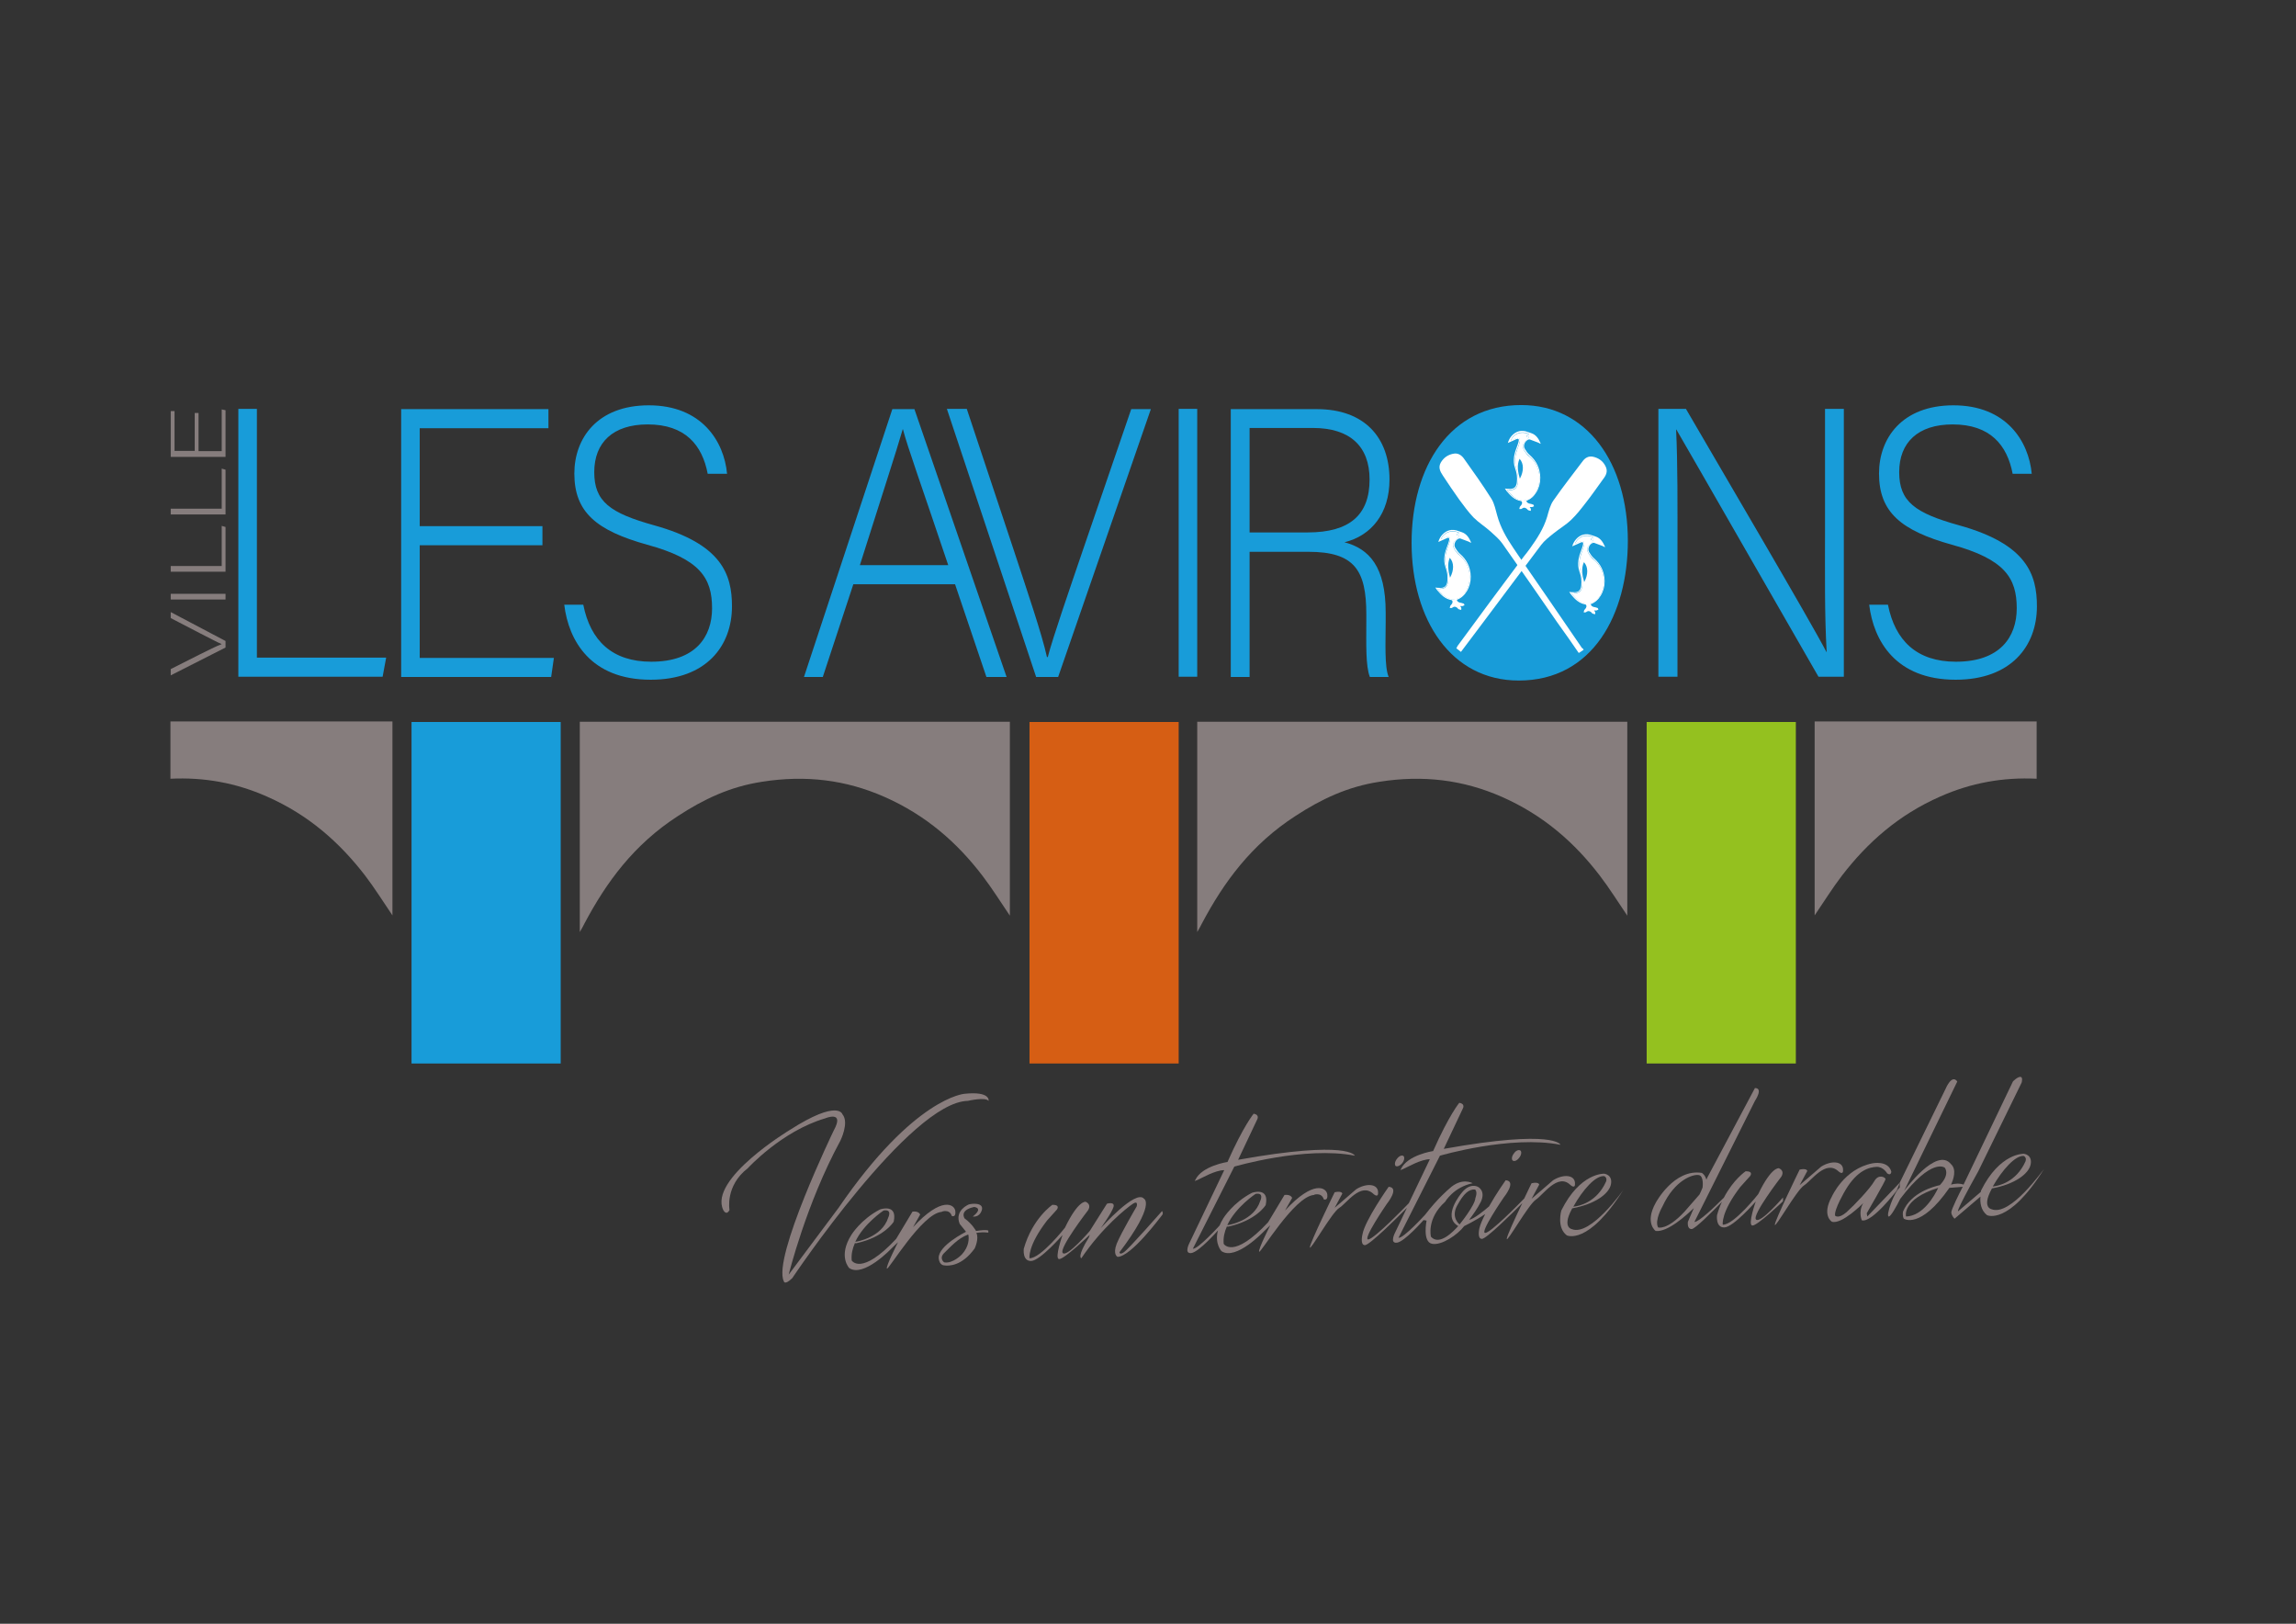 <?xml version="1.0" encoding="utf-8"?>
<!-- Generator: Adobe Illustrator 27.5.0, SVG Export Plug-In . SVG Version: 6.00 Build 0)  -->
<svg version="1.1" xmlns="http://www.w3.org/2000/svg" xmlns:xlink="http://www.w3.org/1999/xlink" x="0px" y="0px"
	 viewBox="0 0 841.9 595.3" style="enable-background:new 0 0 841.9 595.3;" xml:space="preserve">
<rect x="0" y="0" width="841.9" height="595.3" fill="#333333" stroke="none"/>
<style type="text/css">
	.st0{display:none;}
	.st1{display:inline;}
	.st2{fill:#009FE3;}
	.st3{fill:#D75D14;}
	.st4{fill:#95C11F;}
	.st5{fill:#877D7B;}
	.st6{fill:#FFFFFF;}
	.st7{fill:#897D7D;}
	.st8{fill:#189CD9;}
	.st9{fill:#D65E14;}
	.st10{fill:#94C11F;}
	.st11{fill:#867D7D;}
</style>
<g id="Calque_1" class="st0">
	<g class="st1">
		<path class="st2" d="M71.6,168.2h7.6v101.4h52.7l-1.4,7.8H71.6V168.2z"/>
		<path class="st2" d="M195.5,223.7h-50v45.9h54.8l-1.1,7.8H138V168.2H198v7.8h-52.5v39.9h50V223.7z"/>
		<path class="st2" d="M212.2,248.1c2.9,14.5,11.6,23.1,27.7,23.1c17.9,0,24.8-10,24.8-21.8c0-12.3-4.9-20-26.5-25.9
			c-20.7-5.8-29.7-13.3-29.7-29c0-14.4,9.4-27.8,30.4-27.8c21.6,0,30.7,14.7,31.9,27.9H263c-2.2-11.7-9.1-20.1-24.5-20.1
			c-14.1,0-21.8,7.3-21.8,19.5c0,12,6.4,16.7,24.5,21.7c27.6,7.6,31.7,20,31.7,33.1c0,16.1-10.5,30-33.2,30
			c-24.5,0-33.5-15.9-35.3-30.6H212.2z"/>
		<path class="st2" d="M322.3,239.7l-12.5,37.8h-7.7l36-109.2h9l37.5,109.2h-8.3l-12.7-37.8H322.3z M361.1,231.8
			c-10.9-32.5-16.5-48.1-18.5-55.4h-0.1c-2.4,8.3-8.7,27.6-17.5,55.4H361.1z"/>
		<path class="st2" d="M396.8,277.4l-36.4-109.2h8.1l19,57.1c5.5,16.5,11.6,34.8,13.7,44h0.3c2.1-8.1,8.8-27.3,14.3-43.4l19.7-57.7
			h8l-37.8,109.2H396.8z"/>
		<path class="st2" d="M462.6,168.2v109.2H455V168.2H462.6z"/>
		<path class="st2" d="M483.9,226.4v51h-7.7V168.2h35.2c19.3,0,29.6,11.5,29.6,28.7c0,13.9-7.4,22.9-18.3,25.6
			c10.1,2.7,16.8,10,16.8,28.6v4.2c0,7.6-0.6,17.9,1.3,22.2h-7.7c-1.8-4.7-1.4-13.4-1.4-22.8v-2.8c0-17.9-4.8-25.4-23.5-25.4H483.9z
			 M483.9,218.6h23.7c17.2,0,25.2-7.2,25.2-21.5c0-13.4-7.8-21.1-23.1-21.1h-25.8V218.6z"/>
		<path class="st2" d="M650.6,277.4V168.2h11.2c15.3,26.2,51.1,87.2,57.3,99.1h0.1c-0.8-15.8-0.7-31.8-0.7-49.6v-49.5h7.7v109.2
			h-10.4c-14.6-25.3-51-88.8-58-100.8h-0.1c0.7,14.4,0.6,30.3,0.6,50.1v50.7H650.6z"/>
		<path class="st2" d="M744.3,248.1c2.9,14.5,11.6,23.1,27.7,23.1c17.9,0,24.8-10,24.8-21.8c0-12.3-4.9-20-26.5-25.9
			c-20.7-5.8-29.7-13.3-29.7-29c0-14.4,9.4-27.8,30.4-27.8c21.6,0,30.7,14.7,31.9,27.9h-7.8c-2.2-11.7-9.1-20.1-24.5-20.1
			c-14.1,0-21.8,7.3-21.8,19.5c0,12,6.4,16.7,24.5,21.7c27.6,7.6,31.7,20,31.7,33.1c0,16.1-10.5,30-33.2,30
			c-24.5,0-33.5-15.9-35.3-30.6H744.3z"/>
		<path class="st3" d="M455,435c-20.4,0-40.5,0-60.9,0c0-57,0-82,0-139.2c20.4,0,40.5,0,60.9,0C455,352.9,455,377.8,455,435z"/>
		<path class="st2" d="M203,435c-20.4,0-40.5,0-60.9,0c0-57,0-82,0-139.2c20.4,0,40.5,0,60.9,0C203,352.9,203,377.8,203,435z"/>
		<path class="st4" d="M706.7,435c-20.4,0-40.5,0-60.9,0c0-57,0-82,0-139.2c20.4,0,40.5,0,60.9,0C706.7,352.9,706.7,377.8,706.7,435
			z"/>
		<path class="st5" d="M210.8,381.4c0-29,0-57.2,0-85.7c58.5,0,116.8,0,175.4,0c0,26.3,0,52.6,0,79c-3.8-5.6-7.2-11.1-11.2-16.4
			c-10.2-13.2-22.8-24.6-40-32.2c-15.6-6.9-32.1-8.9-49.7-6.2c-13.2,2-24,7.3-34.2,13.9c-18.1,11.7-29.3,27.2-38.3,44
			C212.3,378.8,211.8,379.7,210.8,381.4z"/>
		<path class="st5" d="M462.6,381.4c0-29,0-57.2,0-85.7c58.5,0,116.8,0,175.4,0c0,26.3,0,52.6,0,79c-3.8-5.6-7.2-11.1-11.2-16.4
			c-10.2-13.2-22.8-24.6-40-32.2c-15.6-6.9-32.1-8.9-49.7-6.2c-13.2,2-24,7.3-34.2,13.9c-18.1,11.7-29.3,27.2-38.3,44
			C464.1,378.8,463.6,379.7,462.6,381.4z"/>
		<path class="st5" d="M43.9,295.7V319c13.7-0.7,26.7,1.7,39.2,7.2c17.2,7.6,29.9,18.9,40,32.2c4,5.2,7.4,10.8,11.2,16.4v-79H43.9z"
			/>
		<path class="st5" d="M804.9,295.7V319c-13.7-0.7-26.7,1.7-39.2,7.2c-17.2,7.6-29.9,18.9-40,32.2c-4,5.2-7.4,10.8-11.2,16.4v-79
			H804.9z"/>
		<g>
			<g>
				<g>
					<path class="st5" d="M66.4,265.5L44,276.8v-2.5l11.7-5.9c3.4-1.7,7.1-3.6,9-4.3V264c-1.7-0.7-5.6-2.7-8.9-4.4L44,253.5V251
						l22.4,11.7V265.5z"/>
					<path class="st5" d="M44,243.8h22.4v2.3H44V243.8z"/>
					<path class="st5" d="M44,235.3V233h20.8v-16.3l1.6,0.4v18.2H44z"/>
					<path class="st5" d="M44,211.7v-2.3h20.8V193l1.6,0.4v18.2H44z"/>
					<path class="st5" d="M55.4,170.2v15.5h9.4v-17l1.6,0.3v19H44v-18.6h1.6v16.3h8.2v-15.5H55.4z"/>
				</g>
			</g>
		</g>
		<g>
			<path class="st2" d="M638.2,222c0,29.8-14.3,57-44.5,57c-27.6,0-43.7-24.8-43.7-56.2c0-30.9,15.5-56.2,44.7-56.2
				C621.5,166.6,638.2,190.2,638.2,222z"/>
			<g>
				<path class="st6" d="M620.1,266.4c-0.7,0.5-1.3,0.9-2,1.3c-2.9-4.2-5.8-8.3-8.7-12.4c-7.5-10.8-14.9-21.6-22.4-32.3
					c-1.3-1.8-3.1-3.4-4.8-4.9c-2.3-2-4.9-3.7-7-5.8c-2.1-2.2-3.9-4.7-5.7-7.2c-2.3-3.2-4.5-6.5-6.7-9.8c-1.1-1.6-2-3.4-0.8-5.3
					c1.2-2.1,3.1-3.4,5.5-3.7c1.6-0.2,2.9,0.6,3.8,1.9c3.8,5.5,7.8,10.9,11.4,16.6c1.2,2,1.7,4.5,2.3,6.8c1.3,4.9,3.8,9.1,6.5,13.2
					c0.8,1.2,1.6,2.3,2.4,3.5c8.6,12.4,17.1,24.9,25.7,37.4C619.8,265.8,619.9,266,620.1,266.4z"/>
				<path class="st6" d="M568.2,265.8c0.7,0.5,1.2,0.9,1.9,1.4c3.1-4.1,6.1-8.1,9.1-12.1c7.9-10.5,15.7-21,23.6-31.4
					c1.4-1.8,3.2-3.3,5-4.7c2.3-1.9,5-3.5,7.2-5.6c2.2-2.1,4.1-4.6,6-7c2.4-3.1,4.7-6.3,7-9.5c1.2-1.6,2.1-3.3,1-5.3
					c-1.1-2.2-3-3.5-5.3-3.9c-1.6-0.3-2.9,0.5-3.9,1.7c-4,5.4-8.2,10.6-12,16.2c-1.3,1.9-1.9,4.4-2.6,6.7c-1.5,4.8-4.1,8.9-7,12.9
					c-0.8,1.1-1.7,2.3-2.5,3.4c-9.1,12.1-18,24.3-27,36.4C568.6,265.2,568.5,265.4,568.2,265.8z"/>
				<g>
					<path class="st6" d="M574.1,222.8c-0.3-0.1-0.5-0.3-0.8-0.4c-1.2-0.4-2.4-0.9-3.6-1.3c-0.1,0-0.2,0-0.3,0
						c-1.6,0.5-2.5,2.4-1.7,3.8c0.5,0.9,1.1,1.8,1.9,2.4c2.9,2.4,4.4,5.5,4.4,9.3c0,2.1-0.5,4.1-1.5,5.9c-1,1.7-2.3,2.9-4.2,3.5
						c0.1,0.7,0.5,0.9,1.1,1.1c0.6,0.1,1.1,0.2,1.7,0.4c0.2,0.1,0.2,0.5,0.4,0.7c-0.2,0.1-0.5,0.2-0.7,0.3c-0.1,0-0.2,0-0.3,0
						c-0.2,0-0.4,0-0.7,0c0.2,0.3,0.4,0.4,0.4,0.7c0.1,0.3,0,0.6,0,0.9c-0.3-0.1-0.6-0.1-0.9-0.2c-0.3-0.2-0.5-0.5-0.8-0.7
						c-0.8-0.6-1.3-0.5-2.1,0.1c-0.2,0.2-0.6,0.1-1,0.1c0.1-0.3,0.1-0.6,0.2-0.8c0.5-0.5,1-1,0.9-1.8c0-0.2-0.3-0.5-0.4-0.6
						c-2.5-0.5-4.2-2.1-5.8-4c-0.3-0.3-0.5-0.6-0.8-1.1c0.6,0.1,1,0.1,1.4,0.1c2.1,0.2,3.2-0.6,3.5-2.7c0.3-1.9,0-3.8-0.7-5.6
						c-1.2-3.3-0.4-6.4,0.9-9.5c0.3-0.6,0.5-1.3,0.6-1.9c0.1-0.7-0.2-1-1-0.7c-0.8,0.3-1.6,0.7-2.4,1.1c-0.3,0.1-0.5,0.3-1,0.5
						c0.4-1.2,0.9-2.1,1.6-2.8c1.8-2,4.1-2.5,6.6-1.6c0.4,0.2,0.9,0.3,1.3,0.5c2.1,0.6,3,2.3,3.7,4.1
						C574.2,222.7,574.1,222.7,574.1,222.8z M560.4,241.6c1.5,1.9,3,3.4,5.2,4c0.6,0.2,1.3,0.2,1.9,0.2c1.9-0.2,3.3-1.3,4.3-2.9
						c3.1-4.7,2.1-11.4-2.3-15c-0.7-0.6-1.4-1.3-1.9-2.1c-1.2-1.9-1-3.3,0.8-4.6c0.7-0.5,1-1.1,1-1.9c0-0.4-0.1-0.6-0.4-0.7
						c-1.3-0.5-2.6-0.6-4-0.1c-1.4,0.5-2.8,1.9-3,3c0.4-0.2,0.7-0.4,1.1-0.5c0.4-0.2,0.8-0.3,1.2-0.5c1.1-0.3,1.7,0.2,1.4,1.3
						c-0.2,0.9-0.6,1.9-0.9,2.8c-1.1,2.7-1.6,5.4-0.6,8.3c0.6,1.8,0.9,3.8,0.7,5.8c-0.2,2-1.3,3-3.2,3
						C561.3,241.6,561,241.6,560.4,241.6z"/>
					<path class="st6" d="M560.4,241.6c0.5,0,0.9,0,1.2,0c2,0,3.1-1,3.2-3c0.2-2-0.1-3.9-0.7-5.8c-1-2.9-0.5-5.6,0.6-8.3
						c0.4-0.9,0.7-1.8,0.9-2.8c0.3-1.1-0.3-1.6-1.4-1.3c-0.4,0.1-0.8,0.3-1.2,0.5c-0.4,0.2-0.7,0.3-1.1,0.5c0.3-1.1,1.7-2.5,3-3
						c1.3-0.5,2.6-0.4,4,0.1c0.4,0.1,0.5,0.3,0.4,0.7c-0.1,0.8-0.3,1.4-1,1.9c-1.8,1.3-2,2.7-0.8,4.6c0.5,0.8,1.2,1.5,1.9,2.1
						c4.4,3.6,5.5,10.3,2.3,15c-1,1.6-2.4,2.7-4.3,2.9c-0.6,0.1-1.3,0-1.9-0.2C563.5,245,561.9,243.5,560.4,241.6z M565.7,237
						c1.7-3,1.6-6.2-0.2-8.2C564.4,231.5,565,234.2,565.7,237z M568.8,218.9c-0.2,0.3-0.4,0.5-0.4,0.6c0,0.2,0.2,0.3,0.4,0.4
						c0.1-0.1,0.4-0.3,0.4-0.4C569.2,219.4,569,219.2,568.8,218.9z"/>
					<path class="st6" d="M568.8,218.9c0.2,0.3,0.4,0.5,0.4,0.6c0,0.2-0.3,0.3-0.4,0.4c-0.1-0.1-0.4-0.3-0.4-0.4
						C568.4,219.4,568.6,219.2,568.8,218.9z"/>
				</g>
				<g>
					<path class="st6" d="M602.5,182.4c-0.3-0.1-0.5-0.3-0.8-0.4c-1.2-0.4-2.4-0.9-3.6-1.3c-0.1,0-0.2,0-0.3,0
						c-1.6,0.5-2.5,2.4-1.7,3.8c0.5,0.9,1.1,1.8,1.9,2.4c2.9,2.4,4.4,5.5,4.4,9.3c0,2.1-0.5,4.1-1.5,5.9c-1,1.7-2.3,2.9-4.2,3.5
						c0.1,0.7,0.5,0.9,1.1,1.1c0.6,0.1,1.1,0.2,1.7,0.4c0.2,0.1,0.2,0.5,0.4,0.7c-0.2,0.1-0.5,0.2-0.7,0.3c-0.1,0-0.2,0-0.3,0
						c-0.2,0-0.4,0-0.7,0c0.2,0.3,0.4,0.4,0.4,0.7c0.1,0.3,0,0.6,0,0.9c-0.3-0.1-0.6-0.1-0.9-0.2c-0.3-0.2-0.5-0.5-0.8-0.7
						c-0.8-0.6-1.3-0.5-2.1,0.1c-0.2,0.2-0.6,0.1-1,0.1c0.1-0.3,0.1-0.6,0.2-0.8c0.5-0.5,1-1,0.9-1.8c0-0.2-0.3-0.5-0.4-0.6
						c-2.5-0.5-4.2-2.1-5.8-4c-0.3-0.3-0.5-0.6-0.8-1.1c0.6,0.1,1,0.1,1.4,0.1c2.1,0.2,3.2-0.6,3.5-2.7c0.3-1.9,0-3.8-0.7-5.6
						c-1.2-3.3-0.4-6.4,0.9-9.5c0.3-0.6,0.5-1.3,0.6-1.9c0.1-0.7-0.2-1-1-0.7c-0.8,0.3-1.6,0.7-2.4,1.1c-0.3,0.1-0.5,0.3-1,0.5
						c0.4-1.2,0.9-2.1,1.6-2.8c1.8-2,4.1-2.5,6.6-1.6c0.4,0.2,0.9,0.3,1.3,0.5c2.1,0.6,3,2.3,3.7,4.1
						C602.6,182.3,602.5,182.4,602.5,182.4z M588.9,201.3c1.5,1.9,3,3.4,5.2,4c0.6,0.2,1.3,0.2,1.9,0.2c1.9-0.2,3.3-1.3,4.3-2.9
						c3.1-4.7,2.1-11.4-2.3-15c-0.7-0.6-1.4-1.3-1.9-2.1c-1.2-1.9-1-3.3,0.8-4.6c0.7-0.5,1-1.1,1-1.9c0-0.4-0.1-0.6-0.4-0.7
						c-1.3-0.5-2.6-0.6-4-0.1c-1.4,0.5-2.8,1.9-3,3c0.4-0.2,0.7-0.4,1.1-0.5c0.4-0.2,0.8-0.3,1.2-0.5c1.1-0.3,1.7,0.2,1.4,1.3
						c-0.2,0.9-0.6,1.9-0.9,2.8c-1.1,2.7-1.6,5.4-0.6,8.3c0.6,1.8,0.9,3.8,0.7,5.8c-0.2,2-1.3,3-3.2,3
						C589.7,201.3,589.4,201.3,588.9,201.3z"/>
					<path class="st6" d="M588.9,201.3c0.5,0,0.9,0,1.2,0c2,0,3.1-1,3.2-3c0.2-2-0.1-3.9-0.7-5.8c-1-2.9-0.5-5.6,0.6-8.3
						c0.4-0.9,0.7-1.8,0.9-2.8c0.3-1.1-0.3-1.6-1.4-1.3c-0.4,0.1-0.8,0.3-1.2,0.5c-0.4,0.2-0.7,0.3-1.1,0.5c0.3-1.1,1.7-2.5,3-3
						c1.3-0.5,2.6-0.4,4,0.1c0.4,0.1,0.5,0.3,0.4,0.7c-0.1,0.8-0.3,1.4-1,1.9c-1.8,1.3-2,2.7-0.8,4.6c0.5,0.8,1.2,1.5,1.9,2.1
						c4.4,3.6,5.5,10.3,2.3,15c-1,1.6-2.4,2.7-4.3,2.9c-0.6,0.1-1.3,0-1.9-0.2C591.9,204.6,590.4,203.1,588.9,201.3z M594.1,196.6
						c1.7-3,1.6-6.2-0.2-8.2C592.8,191.2,593.4,193.9,594.1,196.6z M597.2,178.6c-0.2,0.3-0.4,0.5-0.4,0.6c0,0.2,0.2,0.3,0.4,0.4
						c0.1-0.1,0.4-0.3,0.4-0.4C597.7,179.1,597.4,178.9,597.2,178.6z"/>
					<path class="st6" d="M597.2,178.6c0.2,0.3,0.4,0.5,0.4,0.6c0,0.2-0.3,0.3-0.4,0.4c-0.1-0.1-0.4-0.3-0.4-0.4
						C596.8,179,597,178.9,597.2,178.6z"/>
				</g>
				<g>
					<path class="st6" d="M628.7,224.6c-0.3-0.1-0.5-0.3-0.8-0.4c-1.2-0.4-2.4-0.9-3.6-1.3c-0.1,0-0.2,0-0.3,0
						c-1.6,0.5-2.5,2.4-1.7,3.8c0.5,0.9,1.1,1.8,1.9,2.4c2.9,2.4,4.4,5.5,4.4,9.3c0,2.1-0.5,4.1-1.5,5.9c-1,1.7-2.3,2.9-4.2,3.5
						c0.1,0.7,0.5,0.9,1.1,1.1c0.6,0.1,1.1,0.2,1.7,0.4c0.2,0.1,0.2,0.5,0.4,0.7c-0.2,0.1-0.5,0.2-0.7,0.3c-0.1,0-0.2,0-0.3,0
						c-0.2,0-0.4,0-0.7,0c0.2,0.3,0.4,0.4,0.4,0.7c0.1,0.3,0,0.6,0,0.9c-0.3-0.1-0.6-0.1-0.9-0.2c-0.3-0.2-0.5-0.5-0.8-0.7
						c-0.8-0.6-1.3-0.5-2.1,0.1c-0.2,0.2-0.6,0.1-1,0.1c0.1-0.3,0.1-0.6,0.2-0.8c0.5-0.5,1-1,0.9-1.8c0-0.2-0.3-0.5-0.4-0.6
						c-2.5-0.5-4.2-2.1-5.8-4c-0.3-0.3-0.5-0.6-0.8-1.1c0.6,0.1,1,0.1,1.4,0.1c2.1,0.2,3.2-0.6,3.5-2.7c0.3-1.9,0-3.8-0.7-5.6
						c-1.2-3.3-0.4-6.4,0.9-9.5c0.3-0.6,0.5-1.3,0.6-1.9c0.1-0.7-0.2-1-1-0.7c-0.8,0.3-1.6,0.7-2.4,1.1c-0.3,0.1-0.5,0.3-1,0.5
						c0.4-1.2,0.9-2.1,1.6-2.8c1.8-2,4.1-2.5,6.6-1.6c0.4,0.2,0.9,0.3,1.3,0.5c2.1,0.6,3,2.3,3.7,4.1
						C628.8,224.5,628.8,224.5,628.7,224.6z M615.1,243.4c1.5,1.9,3,3.4,5.2,4c0.6,0.2,1.3,0.2,1.9,0.2c1.9-0.2,3.3-1.3,4.3-2.9
						c3.1-4.7,2.1-11.4-2.3-15c-0.7-0.6-1.4-1.3-1.9-2.1c-1.2-1.9-1-3.3,0.8-4.6c0.7-0.5,1-1.1,1-1.9c0-0.4-0.1-0.6-0.4-0.7
						c-1.3-0.5-2.6-0.6-4-0.1c-1.4,0.5-2.8,1.9-3,3c0.4-0.2,0.7-0.4,1.1-0.5c0.4-0.2,0.8-0.3,1.2-0.5c1.1-0.3,1.7,0.2,1.4,1.3
						c-0.2,0.9-0.6,1.9-0.9,2.8c-1.1,2.7-1.6,5.4-0.6,8.3c0.6,1.8,0.9,3.8,0.7,5.8c-0.2,2-1.3,3-3.2,3
						C616,243.4,615.6,243.4,615.1,243.4z"/>
					<path class="st6" d="M615.1,243.4c0.5,0,0.9,0,1.2,0c2,0,3.1-1,3.2-3c0.2-2-0.1-3.9-0.7-5.8c-1-2.9-0.5-5.6,0.6-8.3
						c0.4-0.9,0.7-1.8,0.9-2.8c0.3-1.1-0.3-1.6-1.4-1.3c-0.4,0.1-0.8,0.3-1.2,0.5c-0.4,0.2-0.7,0.3-1.1,0.5c0.3-1.1,1.7-2.5,3-3
						c1.3-0.5,2.6-0.4,4,0.1c0.4,0.1,0.5,0.3,0.4,0.7c-0.1,0.8-0.3,1.4-1,1.9c-1.8,1.3-2,2.7-0.8,4.6c0.5,0.8,1.2,1.5,1.9,2.1
						c4.4,3.6,5.5,10.3,2.3,15c-1,1.6-2.4,2.7-4.3,2.9c-0.6,0.1-1.3,0-1.9-0.2C618.1,246.8,616.6,245.3,615.1,243.4z M620.3,238.7
						c1.7-3,1.6-6.2-0.2-8.2C619,233.3,619.6,236,620.3,238.7z M623.5,220.7c-0.2,0.3-0.4,0.5-0.4,0.6c0,0.2,0.2,0.3,0.4,0.4
						c0.1-0.1,0.4-0.3,0.4-0.4C623.9,221.2,623.6,221,623.5,220.7z"/>
					<path class="st6" d="M623.5,220.7c0.2,0.3,0.4,0.5,0.4,0.6c0,0.2-0.3,0.3-0.4,0.4c-0.1-0.1-0.4-0.3-0.4-0.4
						C623,221.2,623.3,221,623.5,220.7z"/>
				</g>
			</g>
		</g>
	</g>
</g>
<g id="Calque_2">
	<g>
		<g>
			<path class="st7" d="M354.9,403.6c0,0,6.4-1.5,7.6,0c0,0,0.8-3.6-8.8-2.6c0,0-18.4,1.2-46.2,41.8l-18.3,24.5c0,0,6.4-26,18.9-49
				c0,0,3.4-6.7,0.8-9.8c0,0-1.5-5.6-19.2,5.7c0,0-29.9,18-24.5,29.4c0,0,1.1,2.3,2.3,0c0,0-1.7-8.8,6.7-15.3
				c0,0,12.4-13.6,28.4-18.3c0,0,7.3-3.1,3.1,4.5c0,0-22.5,46.6-18.3,55.2c0,0,0.2,1.7,3.1-1.1C290.5,468.6,333.7,404,354.9,403.6z"
				/>
			<path class="st7" d="M349,445.8c0,0,1.6,0.7,1.3-1.8s-5-5.5-15.5,5.9l2.6-4.6c0,0-0.4-1.4-2.8-1.1l-6,10
				c-12.9,13.8-16.3,7.9-16.3,7.9c-0.2-2.3,0.3-4.4,1.2-6.4c0.1,0,0.1,0.1,0.1,0.1l0.4,0c10.4-2.3,13.7-7.9,13.7-7.9
				c1.5-6.8-5-4.5-5-4.5c-7,3.6-10.5,9.3-10.5,9.3c-5,7.9-0.8,12.2-0.8,12.2c5.3,3.6,15.6-7.3,15.6-7.3l2.3-2.2c0,0-4.5,8.8-4.1,9.7
				c0.4,0.9,12.9-20.3,20.1-20.8C345.2,444.2,348.2,443.1,349,445.8z M324,443.8c3.3-0.6,1.7,2.6,1.7,2.6
				c-2.3,7.3-11.6,8.8-11.6,8.8c-0.2,0-0.4,0-0.5,0.1C316.7,448.6,324,443.8,324,443.8z"/>
			<path class="st7" d="M485.4,439.7c0,0,1.6,0.7,1.3-1.8s-5-5.5-15.5,5.9l2.6-4.6c0,0-0.4-1.4-2.8-1.1l-6,10
				c-12.9,13.8-16.3,7.9-16.3,7.9c-0.2-2.3,0.3-4.4,1.2-6.4c0.1,0,0.1,0.1,0.1,0.1l0.4,0c10.4-2.3,13.7-7.9,13.7-7.9
				c1.5-6.8-5-4.5-5-4.5c-7,3.6-10.5,9.3-10.5,9.3c-0.6,1-1.1,1.9-1.4,2.7l0,0c0,0-8,8.8-9.8,8.5l15.2-30.1c0,0,25.9-7.6,44.2-4
				c0,0-2-5.8-42.8,1.5l7-14.8c0,0,1-1.7-1.3-2.1c0,0-3.7,4.4-9.6,17.7c0,0-9.4,1.4-11.8,6.6c0,0-0.8,0.7,0.8,0
				c1.6-0.7,6.5-3.6,9.8-3.6l-12.7,26.6c0,0-2.2,4.1,0.6,3.8c2.8-0.3,9.8-8.3,9.8-8.3l0,0c-1.3,4.9,1.3,7.6,1.3,7.6
				c5.3,3.6,15.6-7.3,15.6-7.3l2.3-2.2c0,0-4.5,8.8-4.1,9.7c0.4,0.9,12.9-20.3,20.1-20.8C481.6,438,484.6,437,485.4,439.7z
				 M460.4,437.7c3.3-0.6,1.7,2.6,1.7,2.6c-2.3,7.3-11.6,8.8-11.6,8.8c-0.2,0-0.4,0-0.5,0.1C453.1,442.5,460.4,437.7,460.4,437.7z"
				/>
			<path class="st7" d="M357.9,451.3c0,0-1.4-2.6-4.2-4.6c0,0-2.1-3,3.5-4.2c0,0,3.6,0.3-0.5,3.5c0,0,2.4,0.5,3.3-2.3
				c0.9-2.9-3.7-2.5-4.8-2.1c0,0-5.3,2.1-3.3,7.1l2.1,2.6l0.2,0.3c0,0-10.1,5-10,9.6c0,0,0.1,2.5,1.9,2.7c1.8,0.3,6.6,0.3,11.3-6.2
				c0,0,1.7-3.6,0.6-5.7c1.3-0.2,2.8-0.3,4.4-0.1v-0.7C362.5,451.3,362.4,450.6,357.9,451.3z M352.7,459.9c0,0-3.3,3.5-6.5,2.9
				c0,0-2.1-1.5,0.2-3.6c2.1-2,4.8-5.2,8.6-6.6l0.1,0.2C355.3,454.1,355.4,456.9,352.7,459.9z"/>
			<path class="st7" d="M653.8,439c0,0-8.3,9.7-9.9,8.1c-1.6-1.6,9.2-15.6,9.2-15.6s1.6-2.1-0.8-3.2c0,0-2.7-0.7-7.6,9.5
				c0,0-8.9,11.3-13,11.2c0,0-0.8-4.4,6.4-13.8l3.6-4c0,0,1.5-1.8-1.6-1.8c0,0-4.5,3-8,9.7c-3.3,3.3-9.1,8.9-10.8,8.9l22.2-44.4
				c0,0,3.2-4.7,0-4.7L626,431.8c0,0-0.1,0.3-0.3,0.7c-0.5-1.9-1.7-2.5-1.7-2.5c-10.2-1.6-16.9,11-16.9,11c-4.1,7.4,0,10.3,0,10.3
				c4.4,0.5,11.2-5.7,14-8.4c-1.2,2.8-2.2,5-2.2,5.1c0,0.3-0.3,2.6,1.4,2.6c1.2,0,7.4-6.2,11.1-10c-0.7,1.5-1.3,3.1-1.8,4.9
				c0,0-0.6,4.6,2.7,4.5c3.3-0.1,11.5-9.5,11.5-9.5s-3,8.5-1.3,8.8c1.7,0.3,11.3-8.9,11.3-8.9V439z M617.7,444.2
				c-6.5,7-9.7,5.8-9.7,5.8c-1.4-2.6,1.6-7.7,1.6-7.7c4.5-9.8,11.3-11.9,13.3-11.5c2,0.3,1.4,4.6,1.4,4.6c-0.3,0.8-0.7,1.6-1.1,2.5
				L617.7,444.2z"/>
			<path class="st7" d="M503.6,437.7c0,0,2,1.9,1.7-0.9s-4.3-3.1-8-0.8l-7.9,6.8l2.8-5.2c0,0-0.1-1.1-2.8-0.5c0,0-9.1,18.6-9.1,20.2
				s8-12.7,10.7-14.4C493.7,441.3,498.9,433.3,503.6,437.7z"/>
			<path class="st7" d="M575.8,434.4c0,0,2,1.9,1.7-0.9c-0.3-2.8-4.3-3.1-8-0.8l-7.9,6.8l2.8-5.2c0,0-0.1-1.1-2.8-0.5
				c0,0-1.2,2.4-2.7,5.6c-2.8,2.9-12,12.2-14.2,12.6c-2.5,0.4,6.7-13,6.7-13s4.9-6,0.7-6.3c0,0-3.4,4.8-6.1,9.6
				c-1.6,1.4-5.5,4.6-7.3,4.9c1.3-1.7,3.1-4.2,4.3-6.6c1.9-4.1-1.1-5.5-1.1-5.5s-2.9-1.7-6,2.3c0,0-7.3,8.6-1.2,12.1
				c-1.7,1.9-6.9,7.4-10,3.9c0,0-1.7-6.6,5.2-12.8c0,0,3.1-5.4,10.1-6.8c0,0-4-2.4-8.7,2.1c0,0-4.1,3.4-8.7,9.4c0,0-8,8.8-9.8,8.5
				l15.2-30.1c0,0,25.9-7.6,44.2-4c0,0-2-5.8-42.8,1.5l7-14.8c0,0,1-1.7-1.3-2.1c0,0-3.7,4.4-9.6,17.7c0,0-9.4,1.4-11.8,6.6
				c0,0-0.8,0.7,0.8,0c1.6-0.7,6.5-3.6,9.8-3.6l-7.7,16.1c-1.4,1.5-12.5,12.9-14.8,13.3c-2.5,0.4,6.7-13,6.7-13s4.9-6,0.7-6.3
				c0,0-8.7,12.3-9.6,17.4c0,0-1,4,0.9,4c1.7,0,12.3-10.5,15.4-13.7l-4.3,9c0,0-2.2,4.1,0.6,3.8c2.8-0.3,9.8-8.3,9.8-8.3l1.1,0.2
				c0,0-1.6,7.8,2,8.5c3.5,0.7,9.4-3.3,11.8-6.5c0,0,0,0,0,0c0,0,4-1.9,7.7-4.4c-1,2-1.8,3.8-2.1,5.1c0,0-1,4,0.9,4
				c1.6,0,11-9.3,14.8-13.1c-2.6,5.4-5.7,12.1-5.7,13.1c0,1.6,8-12.7,10.7-14.4C565.9,438,571.2,430,575.8,434.4z M534.3,442
				c2.4-4.4,4.3-6.1,6.6-5.9c1,1,0.1,3.1,0.1,3.1c-0.1,2.7-5.8,9.7-5.8,9.7S531.9,446.4,534.3,442z"/>
			<path class="st7" d="M674.1,429.4c0,0,2,1.9,1.7-0.9c-0.3-2.8-4.3-3.1-8-0.8l-7.9,6.8l2.8-5.2c0,0-0.1-1.1-2.8-0.5
				c0,0-9.1,18.6-9.1,20.2c0,1.6,8-12.7,10.7-14.4S669.4,425.1,674.1,429.4z"/>
			<path class="st7" d="M412.1,459.1c-1.6,1.1-1.6,0-1.6,0c13.4-17.7,9-19.6,9-19.6c-3-3.7-15.9,10.8-15.9,10.8s4.1-5.7,4.7-7.8
				c0.6-2.1-2.4-1.2-2.4-1.2l-6.3,10c0,0-8.3,9.7-9.9,8.1c-1.6-1.6,9.2-15.6,9.2-15.6s1.6-2.1-0.8-3.2c0,0-2.7-0.7-7.6,9.5
				c0,0-8.9,11.3-13,11.2c0,0-0.8-4.4,6.4-13.8l3.6-4c0,0,1.5-1.8-1.6-1.8c0,0-7.3,4.9-10.5,16.1c0,0-0.6,4.6,2.7,4.5
				c3.3-0.1,11.5-9.5,11.5-9.5s-3,8.5-1.3,8.8c1.7,0.3,11.3-8.9,11.3-8.9l-0.3,0.9c-4.6,7.4-2.8,7.7-2.8,7.7
				c7.7-11.4,16.6-18.4,18.8-19.9c2.2-1.5,1.5,0.9,1.5,0.9s-5.6,9.5-7.3,13.6c-1.6,4.1,0.3,4.9,0.3,4.9c5.1-0.2,15.7-14.6,16.3-15.3
				c0.6-0.7,0-1.5,0-1.5S413.8,458,412.1,459.1z"/>
			<path class="st7" d="M514.2,426.4c0.8-1,0.9-2.2,0.4-2.6c-0.6-0.4-1.6,0-2.4,1.1c-0.8,1-0.9,2.2-0.4,2.6
				C512.3,427.8,513.4,427.4,514.2,426.4z"/>
			<path class="st7" d="M555.1,422.9c-0.8,1-0.9,2.2-0.4,2.6c0.6,0.4,1.6,0,2.4-1.1c0.8-1,0.9-2.2,0.4-2.6
				C556.9,421.4,555.8,421.8,555.1,422.9z"/>
			<path class="st7" d="M684.5,444.8c0,0,6.9-11.9,6.9-12.5s-2.5-2.1-4.1,0.7c-1.6,2.8-7.3,8.8-10.2,11.4c-3,2.6-4.2,1.3-4.2,1.3
				c-0.5-2.2,3.8-9.4,3.8-9.4c4.4-7.4,8.9-8.4,11.4-8.5c2.5-0.1,3.9,2.4,3.9,2.4c1.5,1,1.5-0.7,1.5-0.7c-1.2-4.2-6.9-3-6.9-3
				c-10.4,2-14.9,12.2-14.9,12.2c-3.8,6.9,0,9.2,0,9.2c3.6,1.2,11.5-6.8,11.5-6.8c-1.9,3.3-0.5,6.3-0.5,6.3
				c3.7,1,12.8-10.9,12.8-10.9l1.2-3L684.7,446L684.5,444.8z"/>
			<path class="st7" d="M576.3,450.6c0,0-3.5-0.6,0-7.2c0.1-0.1,0.1-0.2,0.2-0.4c8.3-1.5,13.5-5.3,14.2-8.8c0.7-3.6-2.5-3.9-2.5-3.9
				s-8.8-0.4-15.7,13.5c0,0-1.8,6.2,2,9.1c0,0,7.8,4,20.9-16.9C595.5,436,583.2,453.5,576.3,450.6z M588.3,431.2
				c1.2,0.7,0.6,2,0.6,2c-3.4,7.6-9.9,9-12,9.2C580.3,436.3,585.1,430.8,588.3,431.2z"/>
			<path class="st7" d="M730.2,443.3c0,0-3.5-0.6,0-7.2c0.1-0.1,0.1-0.2,0.2-0.4c8.3-1.5,13.5-5.3,14.2-8.8c0.7-3.6-2.5-3.9-2.5-3.9
				s-8.8-0.4-15.7,13.5c0,0,0,0.2-0.1,0.5l-8.2,7c0,0-1.9,1.9,7.3-14.6l15.9-32.5c0,0,0.6-2.1-0.5-2.1s-2.7,1.7-2.7,1.7L720,434.3
				c-1.6-0.6-3.6-0.3-4.6,0c0.8-1.7,2.2-5.5,0-7.5c-5.3-6.6-17.2,9.8-17.2,9.8l0,0c0.3-0.6,0.5-1,0.5-1l19-39.1
				c-2-2.8-4.2,2.5-4.2,2.5l-16.9,34.6v1.8c-2,1.4-5.3,10.6-4,10.6c0.7,0,2.7-3.5,4.2-6.5v0c11.6-15.3,16.3-11.4,16.3-11.4
				s2.1,2.3-1.8,6.4c0,0,0,0,0,0c-1.9,0.4-10.6,2.6-13.5,9.7c0,0-0.3,1.6,0.3,2.6c0,0,6,4.1,16.7-11.3l4.9-0.4
				c-1.2,2.3-4.2,8.3-4.2,9.4c0.1,1.3,1.2,2.3,1.2,2.3l9.5-8.1c-0.2,2.1,0.1,5,2.4,6.8c0,0,7.8,4,20.9-16.9
				C749.3,428.7,737.1,446.2,730.2,443.3z M742.1,423.8c1.2,0.7,0.6,2,0.6,2c-3.4,7.6-9.9,9-12,9.2
				C734.2,428.9,739,423.5,742.1,423.8z M698.9,446c0,0-1.7-6.3,11.8-10.5C709.4,438.3,705.2,445.8,698.9,446z"/>
		</g>
		<g>
			<path class="st8" d="M87.4,149.9h6.8v91.2h47.4l-1.3,7H87.4V149.9z"/>
			<path class="st8" d="M198.9,199.9h-45v41.3h49.2l-1,7h-55v-98.2h54v7h-47.2v35.9h45V199.9z"/>
			<path class="st8" d="M213.9,221.8c2.6,13,10.5,20.8,24.9,20.8c16.1,0,22.3-9,22.3-19.6c0-11.1-4.4-18-23.8-23.3
				c-18.6-5.2-26.7-11.9-26.7-26.1c0-12.9,8.4-25,27.3-25c19.4,0,27.6,13.2,28.7,25.1h-7.1c-2-10.5-8.2-18.1-22-18.1
				c-12.7,0-19.6,6.6-19.6,17.5c0,10.8,5.8,15,22,19.5c24.8,6.9,28.5,18,28.5,29.7c0,14.5-9.4,26.9-29.8,26.9
				c-22,0-30.1-14.3-31.7-27.5H213.9z"/>
			<path class="st8" d="M312.9,214.2l-11.2,34h-6.9l32.4-98.2h8.1l33.8,98.2h-7.4l-11.5-34H312.9z M347.7,207.2
				c-9.8-29.2-14.9-43.2-16.6-49.8H331c-2.1,7.4-7.8,24.8-15.7,49.8H347.7z"/>
			<path class="st8" d="M379.9,248.1l-32.7-98.2h7.3l17.1,51.4c4.9,14.9,10.5,31.3,12.3,39.6h0.3c1.9-7.3,7.9-24.6,12.8-39
				l17.8-51.9h7.2l-34,98.2H379.9z"/>
			<path class="st8" d="M439,149.9v98.2h-6.8v-98.2H439z"/>
			<path class="st8" d="M458.2,202.3v45.9h-6.9v-98.2h31.6c17.4,0,26.6,10.4,26.6,25.8c0,12.5-6.7,20.6-16.5,23
				c9.1,2.4,15.1,9,15.1,25.7v3.8c0,6.9-0.5,16.1,1.1,19.9h-6.9c-1.6-4.2-1.3-12.1-1.3-20.5v-2.5c0-16.1-4.3-22.9-21.2-22.9H458.2z
				 M458.2,195.2h21.3c15.5,0,22.7-6.5,22.7-19.4c0-12.1-7.1-18.9-20.8-18.9h-23.2V195.2z"/>
			<path class="st8" d="M608.1,248.1v-98.2h10.1c13.7,23.6,46,78.4,51.5,89.1h0.1c-0.8-14.2-0.6-28.6-0.6-44.6v-44.5h6.9v98.2h-9.3
				c-13.1-22.7-45.8-79.8-52.1-90.6h-0.1c0.6,12.9,0.5,27.2,0.5,45v45.6H608.1z"/>
			<path class="st8" d="M692.3,221.8c2.6,13,10.5,20.8,24.9,20.8c16.1,0,22.3-9,22.3-19.6c0-11.1-4.4-18-23.8-23.3
				c-18.6-5.2-26.7-11.9-26.7-26.1c0-12.9,8.4-25,27.3-25c19.4,0,27.6,13.2,28.7,25.1H738c-2-10.5-8.2-18.1-22-18.1
				c-12.7,0-19.6,6.6-19.6,17.5c0,10.8,5.8,15,22,19.5c24.8,6.9,28.5,18,28.5,29.7c0,14.5-9.4,26.9-29.8,26.9
				c-22,0-30.1-14.3-31.7-27.5H692.3z"/>
			<path class="st9" d="M432.2,389.9c-18.3,0-36.4,0-54.7,0c0-51.3,0-73.8,0-125.2c18.3,0,36.4,0,54.7,0
				C432.2,316,432.2,338.4,432.2,389.9z"/>
			<path class="st8" d="M205.6,389.9c-18.3,0-36.4,0-54.7,0c0-51.3,0-73.8,0-125.2c18.3,0,36.4,0,54.7,0
				C205.6,316,205.6,338.4,205.6,389.9z"/>
			<path class="st10" d="M658.5,389.9c-18.3,0-36.4,0-54.7,0c0-51.3,0-73.8,0-125.2c18.3,0,36.4,0,54.7,0
				C658.5,316,658.5,338.4,658.5,389.9z"/>
			<path class="st11" d="M212.6,341.7c0-26.1,0-51.5,0-77.1c52.6,0,105,0,157.7,0c0,23.7,0,47.3,0,71.1c-3.4-5-6.5-10-10.1-14.7
				c-9.1-11.9-20.5-22.1-36-28.9c-14.1-6.2-28.8-8-44.7-5.5c-11.9,1.8-21.6,6.5-30.8,12.5c-16.3,10.5-26.4,24.4-34.4,39.5
				C214,339.3,213.5,340.1,212.6,341.7z"/>
			<path class="st11" d="M439,341.7c0-26.1,0-51.5,0-77.1c52.6,0,105,0,157.7,0c0,23.7,0,47.3,0,71.1c-3.4-5-6.5-10-10.1-14.7
				c-9.1-11.9-20.5-22.1-36-28.9c-14.1-6.2-28.8-8-44.7-5.5c-11.9,1.8-21.6,6.5-30.8,12.5c-16.3,10.5-26.4,24.4-34.4,39.5
				C440.4,339.3,439.9,340.1,439,341.7z"/>
			<path class="st11" d="M62.5,264.6v20.9c12.3-0.6,24,1.5,35.3,6.5c15.5,6.8,26.8,17,36,28.9c3.6,4.7,6.7,9.7,10.1,14.7v-71.1H62.5
				z"/>
			<path class="st11" d="M746.8,264.6v20.9c-12.3-0.6-24,1.5-35.3,6.5c-15.5,6.8-26.8,17-36,28.9c-3.6,4.7-6.7,9.7-10.1,14.7v-71.1
				H746.8z"/>
			<g>
				<g>
					<path class="st11" d="M82.7,237.4l-20.1,10.2v-2.3l10.5-5.3c3-1.5,6.4-3.2,8.1-3.8v-0.1c-1.5-0.6-5-2.5-8-4l-10.6-5.5v-2.2
						L82.7,235V237.4z"/>
					<path class="st11" d="M62.6,217.7h20.1v2.1H62.6V217.7z"/>
					<path class="st11" d="M62.6,209.6v-2.1h18.7v-14.7l1.4,0.4v16.4H62.6z"/>
					<path class="st11" d="M62.6,188.6v-2.1h18.7v-14.7l1.4,0.4v16.4H62.6z"/>
					<path class="st11" d="M72.8,151.5v13.9h8.5v-15.3l1.4,0.3v17.1H62.6v-16.8H64v14.6h7.4v-13.9H72.8z"/>
				</g>
			</g>
			<path class="st8" d="M596.9,198.3c0,26.8-12.8,51.2-40,51.2c-24.8,0-39.3-22.3-39.3-50.5c0-27.8,14-50.5,40.2-50.5
				C581.9,148.5,596.9,169.7,596.9,198.3z"/>
			<g>
				<path class="st6" d="M580.7,238.2c-0.6,0.4-1.1,0.8-1.8,1.2c-2.6-3.8-5.2-7.5-7.8-11.1c-6.7-9.7-13.4-19.4-20.2-29
					c-1.2-1.7-2.8-3-4.3-4.4c-2-1.8-4.4-3.3-6.3-5.2c-1.9-2-3.5-4.2-5.2-6.5c-2.1-2.9-4-5.8-6-8.8c-1-1.5-1.8-3-0.8-4.8
					c1.1-1.9,2.8-3,4.9-3.3c1.4-0.2,2.6,0.5,3.5,1.7c3.5,4.9,7,9.8,10.2,14.9c1.1,1.8,1.5,4,2.1,6.1c1.2,4.4,3.4,8.2,5.9,11.9
					c0.7,1,1.4,2.1,2.1,3.1c7.8,11.2,15.4,22.4,23.1,33.6C580.4,237.7,580.5,237.9,580.7,238.2z"/>
				<path class="st6" d="M534,237.7c0.6,0.4,1.1,0.8,1.7,1.3c2.8-3.7,5.5-7.3,8.2-10.9c7.1-9.4,14.1-18.9,21.2-28.3
					c1.2-1.6,2.9-2.9,4.5-4.2c2.1-1.7,4.5-3.1,6.5-5c2-1.9,3.7-4.1,5.4-6.3c2.2-2.8,4.2-5.7,6.3-8.6c1.1-1.4,1.9-2.9,0.9-4.8
					c-1-2-2.7-3.1-4.8-3.5c-1.4-0.2-2.6,0.4-3.5,1.6c-3.6,4.8-7.4,9.6-10.8,14.5c-1.2,1.7-1.7,3.9-2.3,6c-1.3,4.3-3.7,8-6.3,11.6
					c-0.7,1-1.5,2-2.3,3c-8.2,10.9-16.2,21.8-24.3,32.8C534.3,237.2,534.2,237.4,534,237.7z"/>
				<g>
					<path class="st6" d="M539.3,199c-0.2-0.1-0.4-0.3-0.7-0.4c-1.1-0.4-2.1-0.8-3.2-1.2c-0.1,0-0.2,0-0.3,0
						c-1.4,0.4-2.2,2.2-1.5,3.4c0.5,0.8,1,1.6,1.7,2.2c2.6,2.2,3.9,5,4,8.4c0,1.9-0.4,3.6-1.4,5.3c-0.9,1.5-2.1,2.6-3.7,3.2
						c0.1,0.6,0.5,0.8,1,1c0.5,0.1,1,0.2,1.5,0.4c0.2,0.1,0.2,0.4,0.3,0.6c-0.2,0.1-0.4,0.2-0.7,0.3c-0.1,0-0.2,0-0.2,0
						c-0.2,0-0.4,0-0.7,0c0.2,0.2,0.3,0.4,0.4,0.6c0.1,0.3,0,0.5,0,0.8c-0.3-0.1-0.6-0.1-0.8-0.2c-0.3-0.1-0.5-0.4-0.7-0.6
						c-0.7-0.5-1.1-0.5-1.8,0c-0.2,0.2-0.6,0.1-0.9,0.1c0.1-0.3,0.1-0.6,0.2-0.8c0.4-0.5,0.9-0.9,0.8-1.6c0-0.2-0.2-0.5-0.4-0.5
						c-2.3-0.4-3.8-1.9-5.2-3.6c-0.2-0.3-0.4-0.6-0.7-1c0.5,0.1,0.9,0.1,1.3,0.1c1.9,0.2,2.9-0.5,3.1-2.4c0.2-1.7,0-3.4-0.6-5
						c-1.1-3-0.3-5.7,0.8-8.5c0.2-0.6,0.4-1.1,0.5-1.7c0.1-0.7-0.2-0.9-0.9-0.6c-0.7,0.3-1.4,0.7-2.2,1c-0.2,0.1-0.5,0.2-0.9,0.4
						c0.3-1.1,0.8-1.9,1.4-2.6c1.6-1.8,3.7-2.3,6-1.4c0.4,0.1,0.8,0.3,1.2,0.4c1.8,0.6,2.7,2.1,3.4,3.7
						C539.4,198.9,539.3,199,539.3,199z M527,215.9c1.3,1.7,2.7,3,4.7,3.6c0.5,0.2,1.2,0.2,1.7,0.1c1.7-0.2,2.9-1.2,3.9-2.6
						c2.8-4.2,1.8-10.3-2.1-13.5c-0.6-0.5-1.2-1.2-1.7-1.9c-1.1-1.7-0.9-2.9,0.7-4.1c0.6-0.5,0.9-1,0.9-1.7c0-0.4-0.1-0.5-0.4-0.7
						c-1.2-0.4-2.4-0.5-3.6-0.1c-1.2,0.4-2.5,1.7-2.7,2.7c0.3-0.2,0.7-0.3,1-0.5c0.3-0.1,0.7-0.3,1-0.4c1-0.3,1.5,0.2,1.3,1.2
						c-0.2,0.8-0.5,1.7-0.8,2.5c-1,2.4-1.4,4.9-0.5,7.4c0.6,1.7,0.8,3.4,0.6,5.2c-0.2,1.8-1.2,2.7-2.9,2.7
						C527.8,215.9,527.5,215.9,527,215.9z"/>
					<path class="st6" d="M527,215.9c0.5,0,0.8,0,1.1,0c1.8,0,2.7-0.9,2.9-2.7c0.2-1.8-0.1-3.5-0.6-5.2c-0.9-2.6-0.4-5,0.5-7.4
						c0.3-0.8,0.6-1.6,0.8-2.5c0.2-1-0.3-1.5-1.3-1.2c-0.4,0.1-0.7,0.3-1,0.4c-0.3,0.1-0.6,0.3-1,0.5c0.2-1,1.5-2.3,2.7-2.7
						c1.2-0.4,2.4-0.3,3.6,0.1c0.3,0.1,0.4,0.3,0.4,0.7c0,0.7-0.3,1.2-0.9,1.7c-1.6,1.2-1.8,2.4-0.7,4.1c0.5,0.7,1,1.4,1.7,1.9
						c4,3.2,4.9,9.3,2.1,13.5c-0.9,1.4-2.1,2.4-3.9,2.6c-0.6,0.1-1.2,0-1.7-0.1C529.7,219,528.4,217.6,527,215.9z M531.7,211.8
						c1.5-2.7,1.5-5.6-0.1-7.3C530.6,206.9,531.1,209.3,531.7,211.8z M534.6,195.5c-0.2,0.3-0.4,0.4-0.4,0.5c0,0.1,0.2,0.3,0.3,0.4
						c0.1-0.1,0.4-0.2,0.4-0.4C534.9,196,534.7,195.8,534.6,195.5z"/>
					<path class="st6" d="M534.6,195.5c0.2,0.3,0.4,0.4,0.4,0.6c0,0.1-0.2,0.3-0.4,0.4c-0.1-0.1-0.3-0.3-0.3-0.4
						C534.2,196,534.4,195.8,534.6,195.5z"/>
				</g>
				<g>
					<path class="st6" d="M564.8,162.7c-0.2-0.1-0.4-0.3-0.7-0.4c-1.1-0.4-2.1-0.8-3.2-1.2c-0.1,0-0.2,0-0.3,0
						c-1.4,0.4-2.2,2.2-1.5,3.4c0.5,0.8,1,1.6,1.7,2.2c2.6,2.2,3.9,5,4,8.4c0,1.9-0.4,3.6-1.4,5.3c-0.9,1.5-2.1,2.6-3.7,3.2
						c0.1,0.6,0.5,0.8,1,1c0.5,0.1,1,0.2,1.5,0.4c0.2,0.1,0.2,0.4,0.3,0.6c-0.2,0.1-0.4,0.2-0.7,0.3c-0.1,0-0.2,0-0.2,0
						c-0.2,0-0.4,0-0.7,0c0.2,0.2,0.3,0.4,0.4,0.6c0.1,0.3,0,0.5,0,0.8c-0.3-0.1-0.6-0.1-0.8-0.2c-0.3-0.1-0.5-0.4-0.7-0.6
						c-0.7-0.5-1.1-0.5-1.8,0c-0.2,0.2-0.6,0.1-0.9,0.1c0.1-0.3,0.1-0.6,0.2-0.8c0.4-0.5,0.9-0.9,0.8-1.6c0-0.2-0.2-0.5-0.4-0.5
						c-2.3-0.4-3.8-1.9-5.2-3.6c-0.2-0.3-0.4-0.6-0.7-1c0.5,0.1,0.9,0.1,1.3,0.1c1.9,0.2,2.9-0.5,3.1-2.4c0.2-1.7,0-3.4-0.6-5
						c-1.1-3-0.3-5.7,0.8-8.5c0.2-0.6,0.4-1.1,0.5-1.7c0.1-0.7-0.2-0.9-0.9-0.6c-0.7,0.3-1.4,0.7-2.2,1c-0.2,0.1-0.5,0.2-0.9,0.4
						c0.3-1.1,0.8-1.9,1.4-2.6c1.6-1.8,3.7-2.3,6-1.4c0.4,0.1,0.8,0.3,1.2,0.4c1.8,0.6,2.7,2.1,3.4,3.7
						C564.9,162.6,564.9,162.7,564.8,162.7z M552.6,179.7c1.3,1.7,2.7,3,4.7,3.6c0.5,0.2,1.2,0.2,1.7,0.1c1.7-0.2,2.9-1.2,3.9-2.6
						c2.8-4.2,1.8-10.3-2.1-13.5c-0.6-0.5-1.2-1.2-1.7-1.9c-1.1-1.7-0.9-2.9,0.7-4.1c0.6-0.5,0.9-1,0.9-1.7c0-0.4-0.1-0.5-0.4-0.7
						c-1.2-0.4-2.4-0.5-3.6-0.1c-1.2,0.4-2.5,1.7-2.7,2.7c0.3-0.2,0.7-0.3,1-0.5c0.3-0.1,0.7-0.3,1-0.4c1-0.3,1.5,0.2,1.3,1.2
						c-0.2,0.8-0.5,1.7-0.8,2.5c-1,2.4-1.4,4.9-0.5,7.4c0.6,1.7,0.8,3.4,0.6,5.2c-0.2,1.8-1.2,2.7-2.9,2.7
						C553.4,179.7,553.1,179.7,552.6,179.7z"/>
					<path class="st6" d="M552.6,179.7c0.5,0,0.8,0,1.1,0c1.8,0,2.7-0.9,2.9-2.7c0.2-1.8-0.1-3.5-0.6-5.2c-0.9-2.6-0.4-5,0.5-7.4
						c0.3-0.8,0.6-1.6,0.8-2.5c0.2-1-0.3-1.5-1.3-1.2c-0.4,0.1-0.7,0.3-1,0.4c-0.3,0.1-0.6,0.3-1,0.5c0.2-1,1.5-2.3,2.7-2.7
						c1.2-0.4,2.4-0.3,3.6,0.1c0.3,0.1,0.4,0.3,0.4,0.7c0,0.7-0.3,1.2-0.9,1.7c-1.6,1.2-1.8,2.4-0.7,4.1c0.5,0.7,1,1.4,1.7,1.9
						c4,3.2,4.9,9.3,2.1,13.5c-0.9,1.4-2.1,2.4-3.9,2.6c-0.6,0.1-1.2,0-1.7-0.1C555.3,182.7,553.9,181.3,552.6,179.7z M557.3,175.5
						c1.5-2.7,1.5-5.6-0.1-7.3C556.1,170.6,556.6,173,557.3,175.5z M560.1,159.3c-0.2,0.3-0.4,0.4-0.4,0.5c0,0.1,0.2,0.3,0.3,0.4
						c0.1-0.1,0.4-0.2,0.4-0.4C560.5,159.7,560.3,159.5,560.1,159.3z"/>
					<path class="st6" d="M560.1,159.3c0.2,0.3,0.4,0.4,0.4,0.6c0,0.1-0.2,0.3-0.4,0.4c-0.1-0.1-0.3-0.3-0.3-0.4
						C559.7,159.7,559.9,159.5,560.1,159.3z"/>
				</g>
				<g>
					<path class="st6" d="M588.4,200.6c-0.2-0.1-0.4-0.3-0.7-0.4c-1.1-0.4-2.1-0.8-3.2-1.2c-0.1,0-0.2,0-0.3,0
						c-1.4,0.4-2.2,2.2-1.5,3.4c0.5,0.8,1,1.6,1.7,2.2c2.6,2.2,3.9,5,4,8.4c0,1.9-0.4,3.6-1.4,5.3c-0.9,1.5-2.1,2.6-3.7,3.2
						c0.1,0.6,0.5,0.8,1,1c0.5,0.1,1,0.2,1.5,0.4c0.2,0.1,0.2,0.4,0.3,0.6c-0.2,0.1-0.4,0.2-0.7,0.3c-0.1,0-0.2,0-0.2,0
						c-0.2,0-0.4,0-0.7,0c0.2,0.2,0.3,0.4,0.4,0.6c0.1,0.3,0,0.5,0,0.8c-0.3-0.1-0.6-0.1-0.8-0.2c-0.3-0.1-0.5-0.4-0.7-0.6
						c-0.7-0.5-1.1-0.5-1.8,0c-0.2,0.2-0.6,0.1-0.9,0.1c0.1-0.3,0.1-0.6,0.2-0.8c0.4-0.5,0.9-0.9,0.8-1.6c0-0.2-0.2-0.5-0.4-0.5
						c-2.3-0.4-3.8-1.9-5.2-3.6c-0.2-0.3-0.4-0.6-0.7-1c0.5,0.1,0.9,0.1,1.3,0.1c1.9,0.2,2.9-0.5,3.1-2.4c0.2-1.7,0-3.4-0.6-5
						c-1.1-3-0.3-5.7,0.8-8.5c0.2-0.6,0.4-1.1,0.5-1.7c0.1-0.7-0.2-0.9-0.9-0.6c-0.7,0.3-1.4,0.7-2.2,1c-0.2,0.1-0.5,0.2-0.9,0.4
						c0.3-1.1,0.8-1.9,1.4-2.6c1.6-1.8,3.7-2.3,6-1.4c0.4,0.1,0.8,0.3,1.2,0.4c1.8,0.6,2.7,2.1,3.4,3.7
						C588.5,200.5,588.5,200.6,588.4,200.6z M576.2,217.5c1.3,1.7,2.7,3,4.7,3.6c0.5,0.2,1.2,0.2,1.7,0.1c1.7-0.2,2.9-1.2,3.9-2.6
						c2.8-4.2,1.8-10.3-2.1-13.5c-0.6-0.5-1.2-1.2-1.7-1.9c-1.1-1.7-0.9-2.9,0.7-4.1c0.6-0.5,0.9-1,0.9-1.7c0-0.4-0.1-0.5-0.4-0.7
						c-1.2-0.4-2.4-0.5-3.6-0.1c-1.2,0.4-2.5,1.7-2.7,2.7c0.3-0.2,0.7-0.3,1-0.5c0.3-0.1,0.7-0.3,1-0.4c1-0.3,1.5,0.2,1.3,1.2
						c-0.2,0.8-0.5,1.7-0.8,2.5c-1,2.4-1.4,4.9-0.5,7.4c0.6,1.7,0.8,3.4,0.6,5.2c-0.2,1.8-1.2,2.7-2.9,2.7
						C576.9,217.6,576.6,217.5,576.2,217.5z"/>
					<path class="st6" d="M576.2,217.5c0.5,0,0.8,0,1.1,0c1.8,0,2.7-0.9,2.9-2.7c0.2-1.8-0.1-3.5-0.6-5.2c-0.9-2.6-0.4-5,0.5-7.4
						c0.3-0.8,0.6-1.6,0.8-2.5c0.2-1-0.3-1.5-1.3-1.2c-0.4,0.1-0.7,0.3-1,0.4c-0.3,0.1-0.6,0.3-1,0.5c0.2-1,1.5-2.3,2.7-2.7
						c1.2-0.4,2.4-0.3,3.6,0.1c0.3,0.1,0.4,0.3,0.4,0.7c0,0.7-0.3,1.2-0.9,1.7c-1.6,1.2-1.8,2.4-0.7,4.1c0.5,0.7,1,1.4,1.7,1.9
						c4,3.2,4.9,9.3,2.1,13.5c-0.9,1.4-2.1,2.4-3.9,2.6c-0.6,0.1-1.2,0-1.7-0.1C578.9,220.6,577.5,219.2,576.2,217.5z M580.9,213.4
						c1.5-2.7,1.5-5.6-0.1-7.3C579.7,208.5,580.2,210.9,580.9,213.4z M583.7,197.2c-0.2,0.3-0.4,0.4-0.4,0.5c0,0.1,0.2,0.3,0.3,0.4
						c0.1-0.1,0.4-0.2,0.4-0.4C584.1,197.6,583.9,197.4,583.7,197.2z"/>
					<path class="st6" d="M583.7,197.2c0.2,0.3,0.4,0.4,0.4,0.6c0,0.1-0.2,0.3-0.4,0.4c-0.1-0.1-0.3-0.3-0.3-0.4
						C583.3,197.6,583.5,197.4,583.7,197.2z"/>
				</g>
			</g>
		</g>
	</g>
</g>
</svg>
